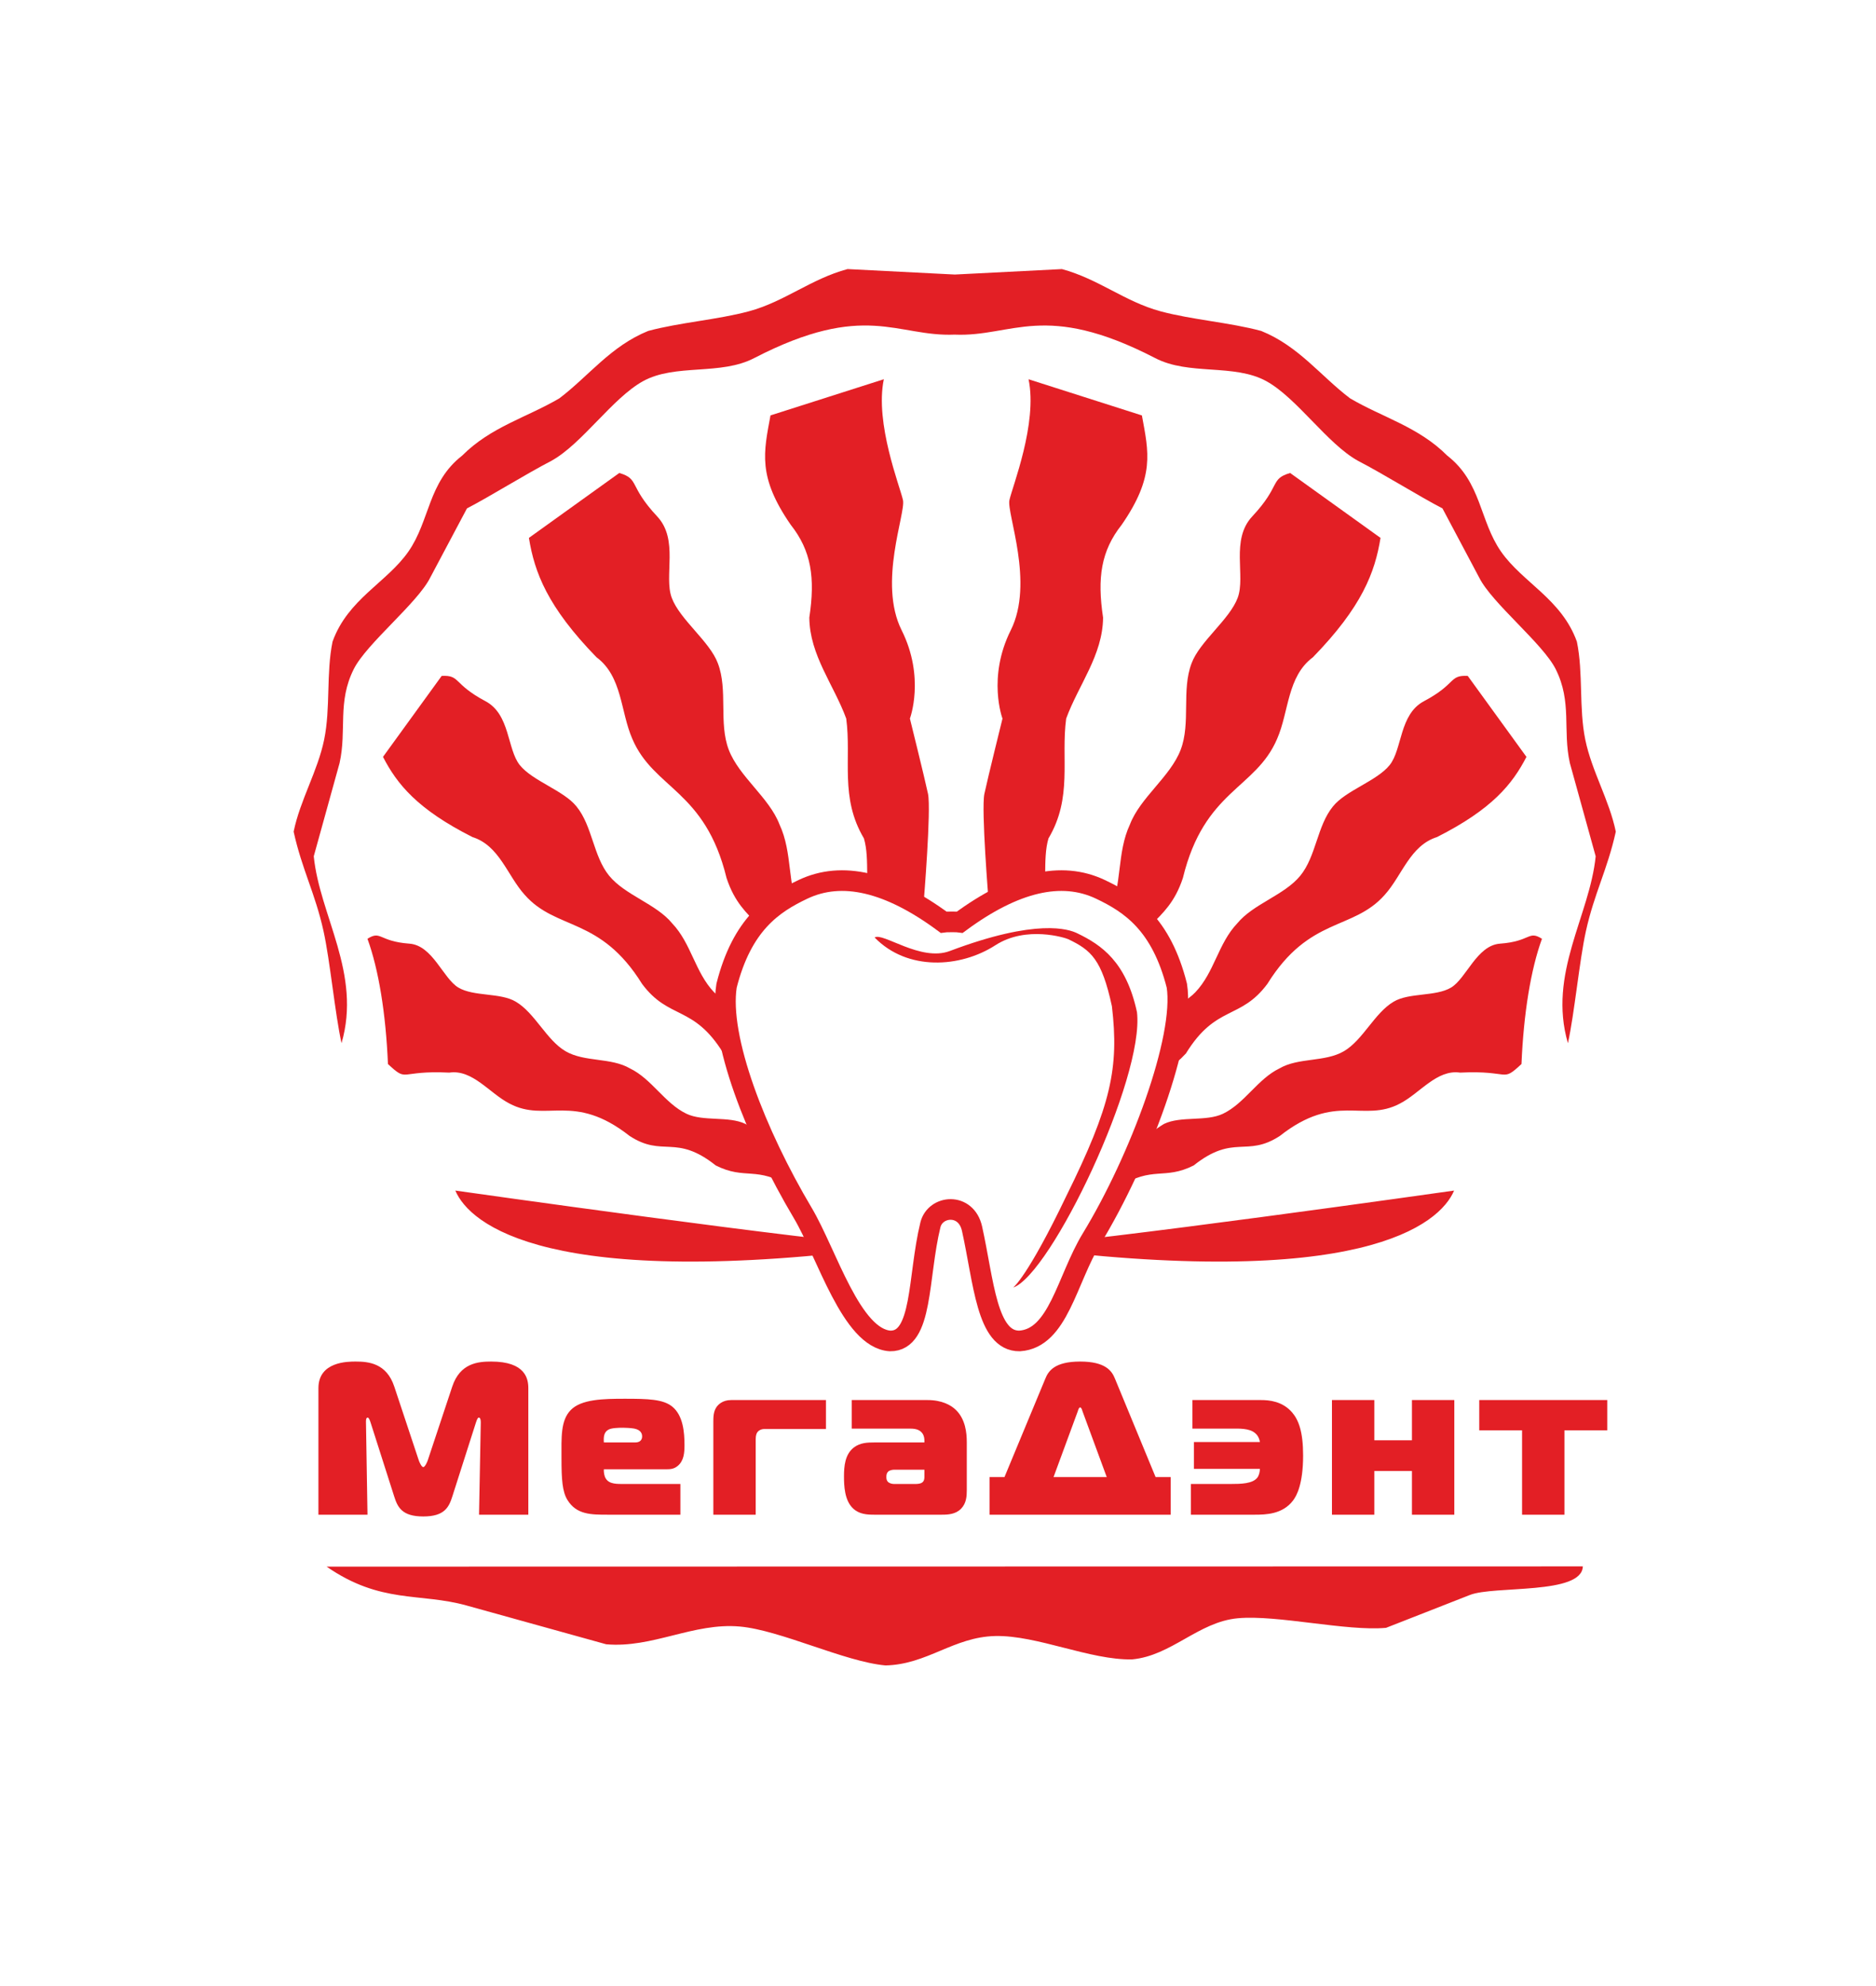 <?xml version="1.0" encoding="UTF-8"?> <svg xmlns="http://www.w3.org/2000/svg" width="344" height="364" viewBox="0 0 344 364" fill="none"> <rect width="344" height="364" fill="white"></rect> <path fill-rule="evenodd" clip-rule="evenodd" d="M188.606 69.503C190.294 77.574 185.617 89.219 185.095 91.659C184.574 94.1 189.692 106.795 185.346 115.487C181 124.18 183.825 131.687 183.825 131.687C183.825 131.687 181.104 142.656 180.503 145.49C179.902 148.324 181.282 165.133 181.282 165.133C181.282 165.133 177.635 173.382 177.635 181.784C177.635 190.185 176.002 200.755 176.002 200.755L177.14 222.908C180.147 215.405 181.581 211.827 184.587 204.325C186.167 200.131 188.671 197.71 190.251 193.517C191.831 189.323 192.488 183.357 194.069 179.163C195.983 175.069 201.461 171.569 203.375 167.474C205.836 162.209 204.735 156.349 207.196 151.084C209.08 146.162 214.611 142.333 216.495 137.41C218.379 132.487 216.617 126.47 218.501 121.547C219.982 117.546 225.476 113.544 226.958 109.542C228.439 105.541 225.618 98.919 229.617 94.647C234.931 88.972 232.815 87.782 236.571 86.679C242.095 90.644 247.619 94.609 253.144 98.573C252.124 104.9 249.74 111.215 240.745 120.453C236.005 123.978 236.369 130.421 234.181 135.404C230.245 144.634 220.84 144.747 216.904 160.905C213.922 169.91 208.18 168.488 205.398 180.145C202.116 187.478 197.928 187.201 194.798 196.303L177.14 222.908C179.32 214.443 179.197 205.15 181.376 196.685C183.299 189.216 185.681 186.299 187.604 178.829C187.656 174.384 190.997 171.122 191.048 166.676C192.182 162.847 191.123 157.476 192.257 153.647C196.721 146.142 194.511 139.073 195.502 131.687C197.758 125.519 202.207 120.083 202.27 113.185C201.171 105.87 201.898 100.956 205.687 96.164C211.791 87.334 210.633 82.893 209.389 76.132C202.461 73.922 195.533 71.712 188.606 69.503ZM269.139 123.866C272.727 128.812 276.314 133.758 279.901 138.704C277.324 143.708 273.598 148.3 263.499 153.401C258.541 154.962 257.1 160.469 253.901 164.004C248.075 170.584 240.105 167.916 232.398 180.303C227.438 186.974 222.977 184.095 217.466 193.049C212.706 198.231 209.246 196.769 204.134 203.478L177.964 224.257C182.537 218.852 188.765 212.608 193.338 207.203C195.81 204.152 198.58 202.859 201.052 199.808C203.524 196.757 205.697 191.949 208.169 188.898C210.896 186.028 216.469 184.704 219.196 181.834C222.702 178.145 223.363 172.909 226.869 169.22C229.795 165.647 235.502 164.062 238.428 160.489C241.354 156.916 241.499 151.356 244.425 147.783C246.762 144.864 252.485 143.124 254.821 140.205C257.157 137.287 256.572 130.908 261.108 128.502C267.133 125.306 265.67 123.687 269.139 123.866ZM282.749 172.04C280.702 177.657 279.386 185.699 278.992 194.993C275.239 198.477 277.147 196.106 267.742 196.567C263.469 195.936 260.381 200.349 256.7 202.24C249.945 205.813 244.969 200.09 234.687 208.167C228.545 212.182 226.267 207.719 218.88 213.581C213.431 216.326 211.383 213.565 205.113 217.551C187.418 223.066 160.816 236.108 195.692 216.472C198.652 214.721 201.193 214.69 204.154 212.938C207.115 211.186 210.495 207.713 213.455 205.961C216.54 204.479 221.186 205.58 224.271 204.098C228.237 202.193 230.644 197.705 234.61 195.8C238.101 193.761 242.942 194.681 246.432 192.643C249.923 190.604 252.064 185.606 255.555 183.567C258.366 181.88 263.275 182.665 266.086 180.977C268.897 179.289 270.793 173.245 275.059 172.933C280.725 172.52 280.225 170.442 282.749 172.04ZM266.636 218.182C264.039 224.343 249.647 236.76 185.681 228.393C199.753 227.682 266.636 218.182 266.636 218.182ZM113.559 86.679C108.035 90.644 102.511 94.609 96.987 98.573C98.007 104.9 100.391 111.215 109.385 120.453C114.126 123.978 113.761 130.421 115.949 135.404C119.885 144.634 129.291 144.747 133.227 160.905C136.209 169.91 141.951 168.488 144.732 180.145C148.014 187.478 152.203 187.201 155.333 196.303L172.688 223.241C169.681 215.738 168.55 211.827 165.544 204.325C163.964 200.131 161.46 197.71 159.88 193.517C158.299 189.323 157.643 183.357 156.063 179.163C154.148 175.069 148.67 171.569 146.756 167.474C144.294 162.209 145.396 156.349 142.934 151.084C141.05 146.162 135.52 142.333 133.636 137.41C131.752 132.487 133.514 126.47 131.63 121.547C130.148 117.546 124.655 113.544 123.173 109.542C121.692 105.541 124.513 98.919 120.513 94.647C115.2 88.972 117.315 87.782 113.559 86.679ZM80.991 123.866C77.404 128.812 73.817 133.758 70.23 138.704C72.807 143.708 76.533 148.3 86.632 153.4C91.59 154.962 93.03 160.469 96.229 164.004C102.055 170.584 110.026 167.916 117.732 180.303C122.693 186.974 127.153 184.095 132.665 193.049C137.425 198.231 140.885 196.769 145.997 203.478L171.933 223.991C167.359 218.586 161.366 212.608 156.793 207.203C154.321 204.152 151.55 202.859 149.078 199.808C146.607 196.757 144.433 191.949 141.962 188.898C139.235 186.028 133.661 184.704 130.934 181.834C127.428 178.145 126.768 172.909 123.262 169.22C120.336 165.647 114.628 164.062 111.702 160.489C108.777 156.916 108.631 151.356 105.705 147.783C103.369 144.864 97.646 143.124 95.31 140.205C92.973 137.287 93.558 130.907 89.023 128.502C82.998 125.306 84.461 123.687 80.991 123.866ZM67.381 172.04C69.428 177.657 70.745 185.699 71.138 194.993C74.892 198.477 72.984 196.106 82.389 196.567C86.662 195.936 89.75 200.349 93.43 202.24C100.186 205.813 105.161 200.09 115.443 208.167C121.585 212.182 123.863 207.719 131.251 213.581C136.699 216.326 138.748 213.565 145.017 217.551C162.728 222.764 189.37 235.588 154.439 216.472C151.478 214.721 148.937 214.69 145.977 212.938C143.016 211.186 139.636 207.713 136.675 205.961C133.59 204.479 128.945 205.58 125.86 204.098C121.893 202.193 119.487 197.705 115.52 195.8C112.03 193.761 107.189 194.681 103.698 192.643C100.208 190.604 98.067 185.606 94.576 183.567C91.764 181.88 86.855 182.665 84.044 180.977C81.233 179.289 79.338 173.245 75.072 172.933C69.405 172.52 69.906 170.442 67.381 172.04ZM83.495 218.182C86.092 224.343 100.484 236.76 164.45 228.393C150.377 227.682 83.495 218.182 83.495 218.182ZM162.068 69.498C160.379 77.569 165.056 89.215 165.578 91.655C166.099 94.095 160.981 106.791 165.327 115.483C169.674 124.175 166.848 131.682 166.848 131.682C166.848 131.682 169.569 142.651 170.17 145.485C170.771 148.32 169.392 165.129 169.392 165.129C169.392 165.129 173.038 173.378 173.038 181.779C173.038 190.18 174.671 200.751 174.671 200.751L174.516 222.7C172.337 214.235 171.477 205.145 169.297 196.68C167.374 189.211 164.993 186.294 163.069 178.825C163.017 174.379 159.677 171.117 159.625 166.671C158.491 162.843 159.55 157.471 158.417 153.643C153.952 146.137 156.162 139.069 155.171 131.682C152.915 125.515 148.466 120.078 148.403 113.18C149.502 105.866 148.775 100.951 144.986 96.159C138.882 87.329 140.04 82.889 141.284 76.127C148.212 73.917 155.14 71.708 162.068 69.498Z" fill="#E31F25"></path> <path fill-rule="evenodd" clip-rule="evenodd" d="M62.624 191.171C61.428 185.752 60.523 176.07 59.328 170.652C57.79 163.684 55.381 159.376 53.844 152.408C55.033 146.606 58.253 141.335 59.442 135.532C60.63 129.73 59.789 123.395 60.978 117.592C63.778 109.783 70.93 106.76 74.89 101.079C78.851 95.397 78.46 88.385 84.741 83.501C90.008 78.215 96.629 76.497 102.574 72.994C108.002 68.879 111.98 63.434 118.858 60.648C124.66 59.084 131.564 58.599 137.331 57.045C143.867 55.283 148.693 51.119 155.41 49.309L175.068 50.31V50.312L194.721 49.312C201.438 51.122 206.264 55.286 212.8 57.048C218.566 58.602 225.47 59.087 231.272 60.651C238.151 63.437 242.129 68.882 247.557 72.997C253.501 76.5 260.123 78.218 265.39 83.505C271.671 88.389 271.28 95.4 275.241 101.082C279.201 106.763 286.353 109.786 289.153 117.595C290.342 123.398 289.501 129.733 290.689 135.535C291.878 141.338 295.098 146.609 296.287 152.411C294.75 159.379 292.341 163.688 290.803 170.655C289.608 176.073 288.703 185.755 287.507 191.174C283.788 178.43 291.506 167.831 292.597 156.924L287.862 139.834C286.512 133.766 288.299 128.693 285.27 122.637C282.914 117.928 273.595 110.558 271.239 105.848L264.504 93.172C260.199 90.939 253.854 86.958 248.995 84.437C243.406 81.352 237.817 72.948 232.228 69.863C226.279 66.578 218.007 68.878 211.767 65.593C191.482 55.129 185.678 61.772 175.063 61.323V61.321C164.451 61.767 158.646 55.127 138.363 65.59C132.123 68.875 123.852 66.575 117.903 69.86C112.314 72.945 106.725 81.349 101.135 84.435C96.277 86.955 89.931 90.936 85.627 93.169L78.892 105.846C76.536 110.555 67.217 117.925 64.861 122.635C61.832 128.69 63.619 133.763 62.269 139.831L57.534 156.922C58.625 167.829 66.343 178.427 62.624 191.171Z" fill="#E31F25"></path> <path fill-rule="evenodd" clip-rule="evenodd" d="M59.891 287.098C134.227 287.084 215.905 287.069 290.241 287.055C290.082 292.302 273.997 290.543 269.545 292.287C264.416 294.296 261.852 295.3 254.159 298.314C246.924 298.982 234.207 295.893 226.973 296.561C219.739 297.228 214.825 303.431 207.59 304.098C199.929 304.265 190.17 299.65 182.509 299.816C174.848 299.983 170.035 305.036 162.374 305.203C154.892 304.54 143.132 298.738 135.65 298.076C127.171 297.324 119.633 302.079 111.153 301.328C102.609 298.956 94.065 296.585 85.522 294.213C76.978 291.841 69.828 293.974 59.891 287.098Z" fill="#E31F25"></path> <path fill-rule="evenodd" clip-rule="evenodd" d="M176.022 168.991C186.05 161.597 194.632 159.592 201.769 162.972C207.32 165.601 212.936 169.36 215.798 180.634C217.303 190.298 208.943 212.601 200.182 226.981C195.593 234.512 194.075 245.278 186.962 245.741C180.921 245.817 180.395 234.855 178.242 225.17C177.161 220.309 171.486 220.869 170.606 224.466C168.257 234.07 169.262 245.817 163.222 245.741C156.108 245.278 151.662 229.796 147.185 222.264C138.635 207.885 131.724 190.298 133.228 180.634C136.09 169.36 141.707 165.601 147.258 162.972C154.395 159.592 162.977 161.597 173.004 168.991C173.328 168.941 175.568 168.92 176.022 168.991Z" fill="white" stroke="#E31F25" stroke-width="3.78" stroke-miterlimit="22.926"></path> <path fill-rule="evenodd" clip-rule="evenodd" d="M160.383 171.807C161.847 170.803 168.836 176.288 174.152 174.285C190.185 168.241 195.984 170.289 197.505 171.019C201.99 173.172 206.495 176.251 208.486 185.486C209.896 197.546 192.738 233.498 185.789 235.959C185.789 235.959 188.428 233.994 195.476 219.288C203.784 202.524 205.207 195.656 203.892 184.415C202.036 175.807 200.074 174.127 195.893 172.12C195.371 171.87 188.196 169.564 182.528 173.222C176.086 177.379 166.379 177.978 160.383 171.807Z" fill="#E31F25"></path> <path d="M87.246 260.774C87.483 260.02 87.642 259.783 87.801 259.783C87.959 259.783 88.158 259.942 88.158 260.694L87.841 277.581H96.878V254.391C96.878 252.688 96.363 249.516 90.061 249.516C87.682 249.516 84.352 249.794 82.925 254.114L78.445 267.592C78.367 267.869 77.93 268.861 77.613 268.861C77.297 268.861 76.86 267.869 76.781 267.592L72.302 254.114C70.875 249.794 67.545 249.516 65.207 249.516C63.779 249.516 58.389 249.516 58.389 254.391V277.581H67.387L67.109 260.694C67.109 260.418 67.069 259.783 67.426 259.783C67.624 259.783 67.823 260.259 67.981 260.774L72.262 274.172C72.896 276.193 73.689 277.905 77.613 277.905C81.538 277.905 82.33 276.193 82.964 274.172L87.246 260.774ZM124.761 277.581V271.952H114.574C113.186 271.952 111.759 272.032 111.086 270.962C110.808 270.525 110.688 269.812 110.728 269.257H122.185C122.897 269.257 123.572 269.217 124.246 268.662C125.435 267.711 125.514 266.165 125.514 264.817C125.514 262.518 125.276 259.386 123.255 257.762C121.59 256.414 118.815 256.334 114.574 256.334C110.61 256.334 106.606 256.414 104.663 258.395C102.761 260.338 102.959 263.469 102.959 267.314C102.959 271.119 103.118 273.339 104.029 274.846C105.694 277.581 108.349 277.581 111.482 277.581H124.761ZM110.728 264.342C110.649 263.271 110.768 262.439 111.561 262.003C112.116 261.685 113.345 261.646 114.256 261.646C114.653 261.646 115.683 261.685 116.317 261.804C117.467 262.043 117.745 262.676 117.745 263.232C117.745 263.628 117.586 264.342 116.476 264.342H110.728ZM138.572 277.581V263.747C138.572 262.954 138.77 262.558 138.968 262.359C139.206 262.082 139.682 261.884 140.039 261.884H151.455V256.573H134.053C132.467 256.573 131.674 257.444 131.397 257.84C130.802 258.673 130.802 259.783 130.802 260.575V277.581H138.572ZM156.189 256.573V261.804H166.733C167.526 261.804 168.517 261.844 169.111 262.637C169.469 263.113 169.507 263.668 169.507 264.024V264.342H160.311C159.082 264.342 157.735 264.381 156.586 265.253C154.921 266.522 154.762 268.741 154.762 270.565C154.762 272.229 154.841 275.004 156.466 276.471C157.576 277.502 159.004 277.581 160.311 277.581H172.679C173.869 277.581 175.255 277.502 176.246 276.471C177.198 275.48 177.278 274.212 177.278 273.102V264.302C177.278 262.598 177.039 260.1 175.295 258.395C174.383 257.484 172.679 256.573 170.102 256.573H156.189ZM169.507 269.336V270.644C169.507 271.001 169.469 271.397 169.111 271.674C168.874 271.873 168.359 271.952 167.962 271.952H163.918C163.562 271.952 163.126 271.833 162.848 271.595C162.571 271.318 162.531 271.001 162.531 270.684C162.531 270.327 162.571 269.971 162.848 269.693C163.205 269.376 163.76 269.336 163.997 269.336H169.507ZM184.191 270.684H181.449V277.581H214.674V270.684H211.899L204.447 252.648C203.891 251.26 202.742 249.516 198.065 249.516C193.387 249.516 192.238 251.26 191.682 252.648L184.191 270.684ZM197.629 258.634C197.708 258.395 197.828 257.92 198.065 257.92C198.303 257.92 198.421 258.395 198.501 258.634L202.94 270.684H193.189L197.629 258.634ZM218.378 277.581H230.071C232.133 277.581 235.184 277.502 237.087 275.004C237.761 274.133 238.95 271.992 238.95 266.72C238.95 262.359 238.118 260.219 236.929 258.832C235.145 256.77 232.687 256.573 231.26 256.573H218.655V261.804H225.829C227.256 261.804 229.04 261.725 230.11 262.598C230.428 262.835 230.903 263.39 231.023 264.262H218.932V269.178H231.023C231.023 269.733 230.864 270.407 230.547 270.803C229.674 271.913 227.534 271.952 225.671 271.952H218.378V277.581ZM266.675 277.581V256.573H258.906V263.945H252.009V256.573H244.239V277.581H252.009V269.574H258.906V277.581H266.675ZM286.868 277.581V262.122H294.717V256.573H271.25V262.122H279.099V277.581H286.868Z" fill="#E31F25"></path> </svg> 